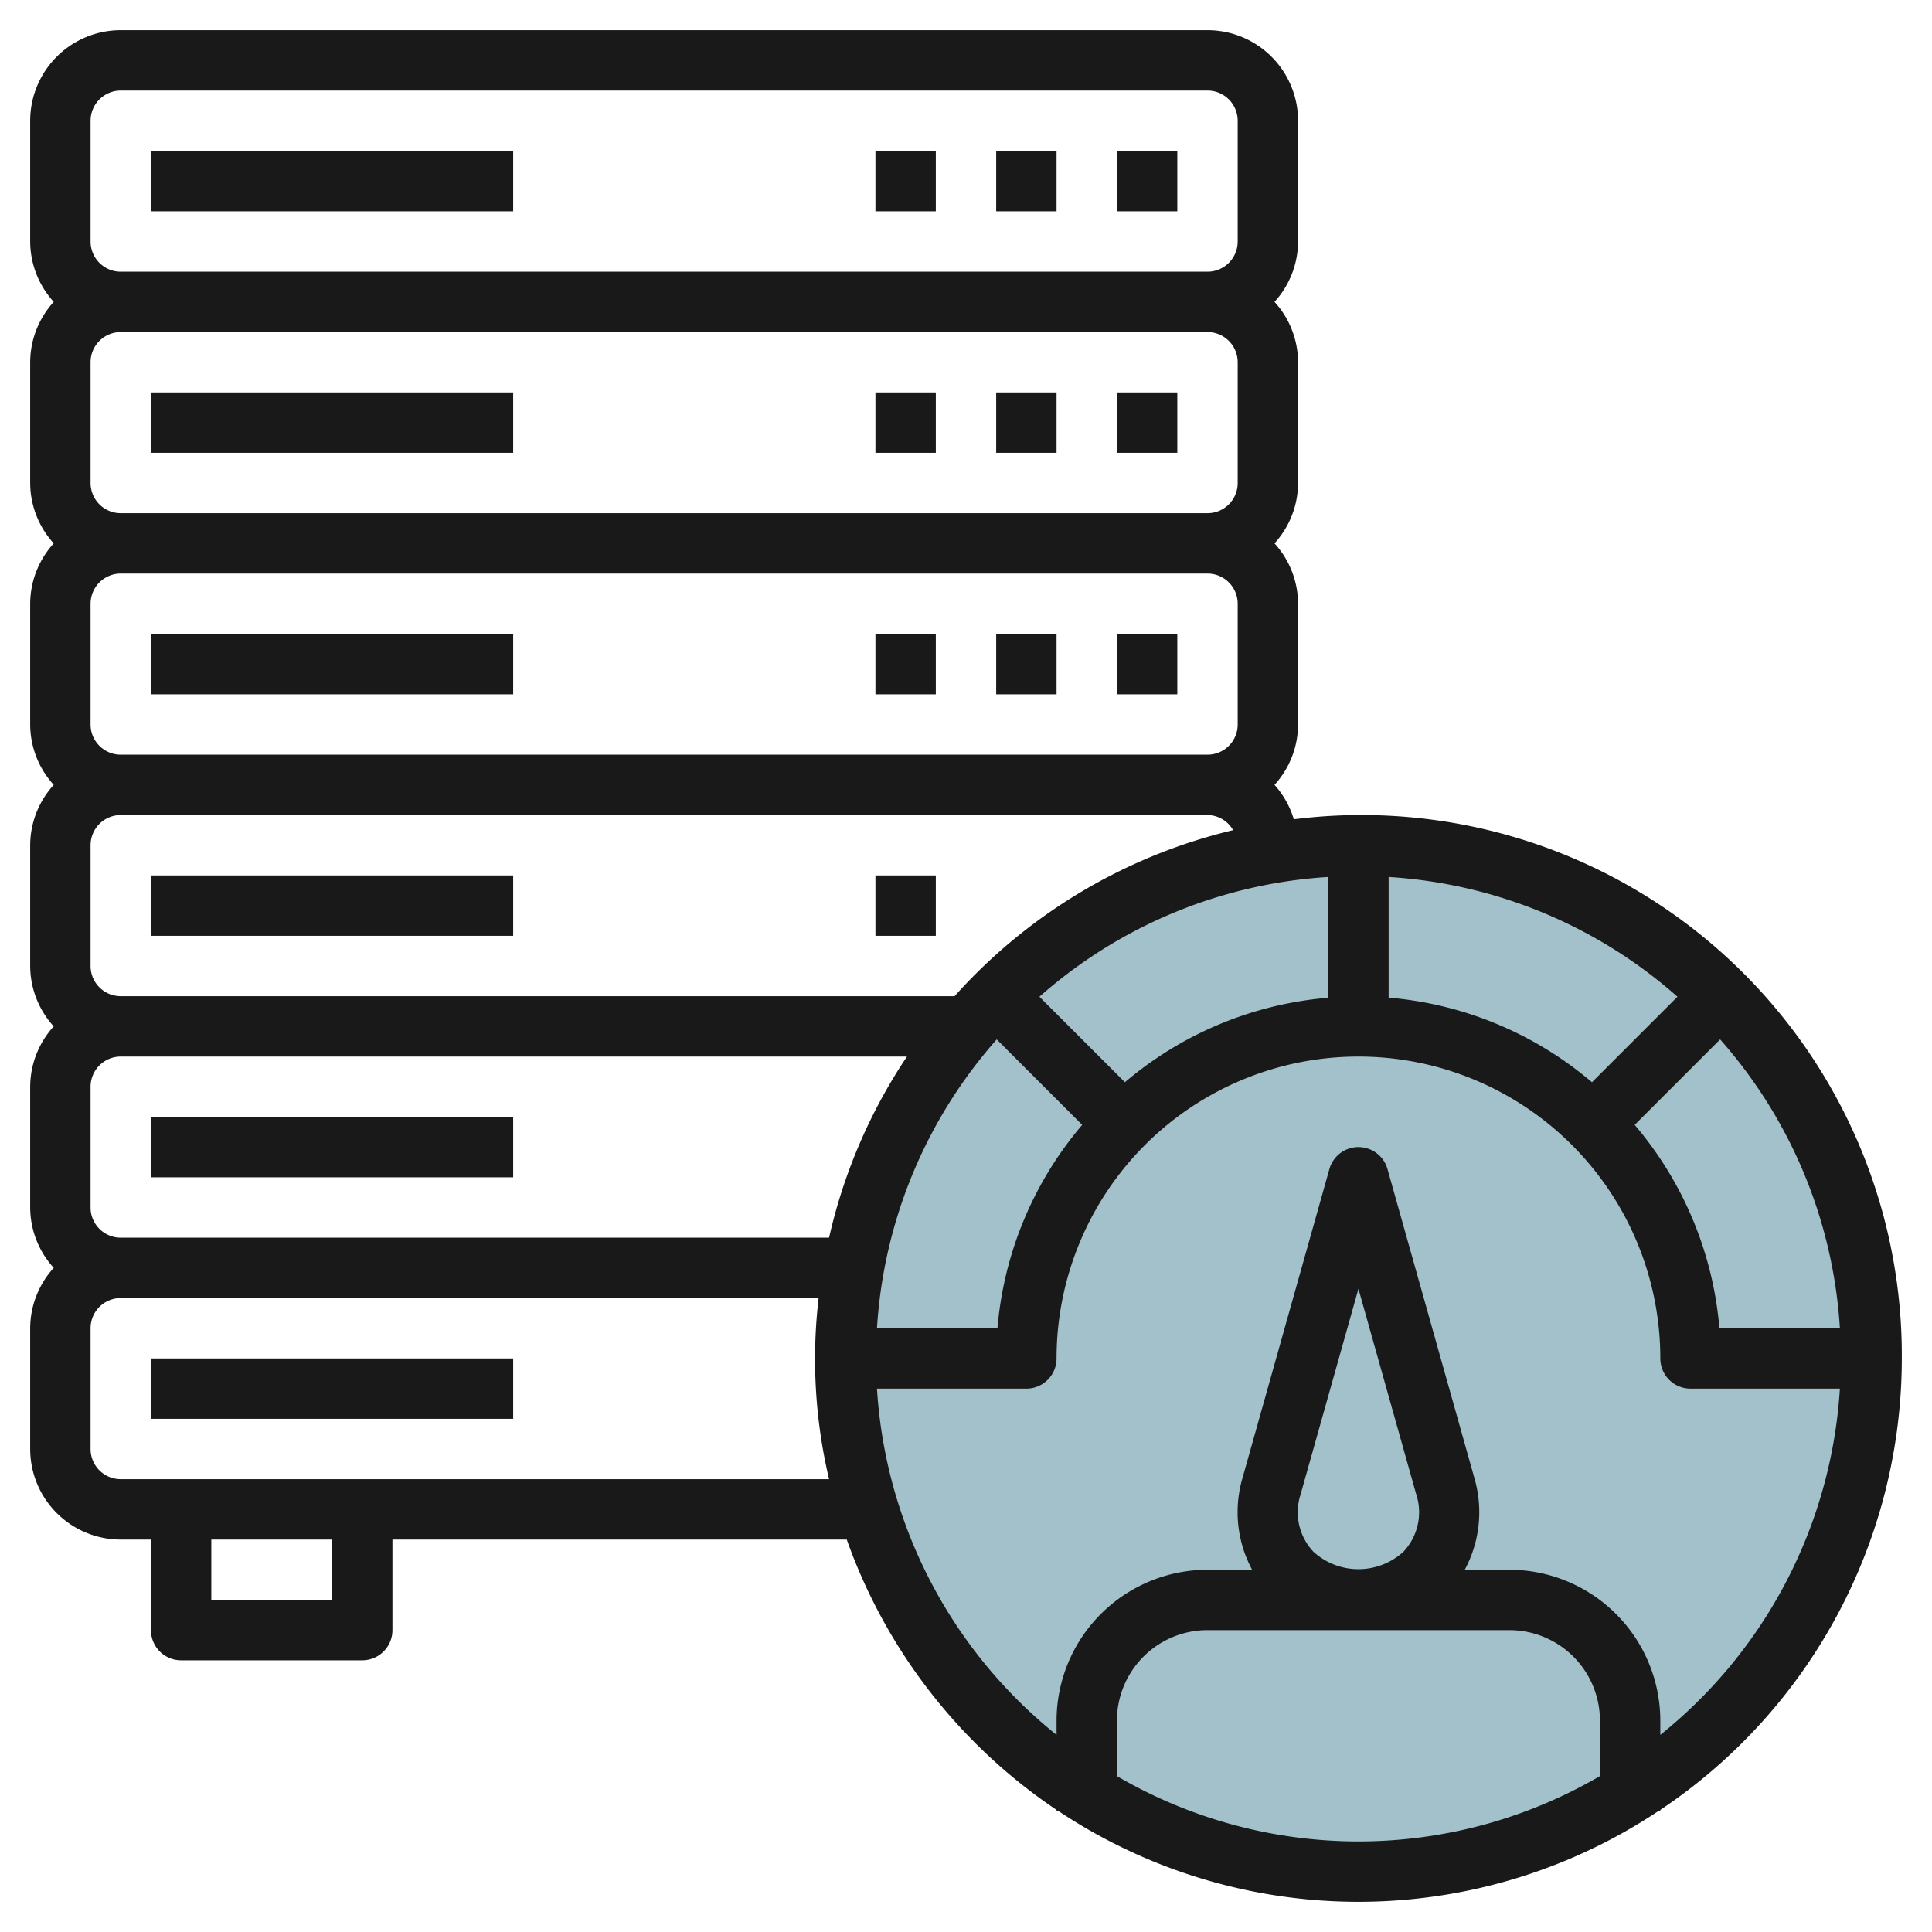 <svg id="Layer_3" height="512" viewBox="0 0 64 64" width="512" xmlns="http://www.w3.org/2000/svg" data-name="Layer 3"><circle cx="45" cy="45" fill="#a3c1ca" r="17"/><g fill="#191919"><path d="m37 5h2v2h-2z"/><path d="m33 5h2v2h-2z"/><path d="m29 5h2v2h-2z"/><path d="m5 5h12v2h-12z"/><path d="m37 13h2v2h-2z"/><path d="m33 13h2v2h-2z"/><path d="m29 13h2v2h-2z"/><path d="m5 13h12v2h-12z"/><path d="m37 21h2v2h-2z"/><path d="m33 21h2v2h-2z"/><path d="m29 21h2v2h-2z"/><path d="m5 21h12v2h-12z"/><path d="m29 29h2v2h-2z"/><path d="m5 29h12v2h-12z"/><path d="m5 37h12v2h-12z"/><path d="m5 45h12v2h-12z"/><path d="m63 45a17.9 17.9 0 0 0 -20.141-17.86 2.978 2.978 0 0 0 -.639-1.14 2.981 2.981 0 0 0 .78-2v-4a2.981 2.981 0 0 0 -.78-2 2.981 2.981 0 0 0 .78-2v-4a2.981 2.981 0 0 0 -.78-2 2.981 2.981 0 0 0 .78-2v-4a3 3 0 0 0 -3-3h-36a3 3 0 0 0 -3 3v4a2.981 2.981 0 0 0 .78 2 2.981 2.981 0 0 0 -.78 2v4a2.981 2.981 0 0 0 .78 2 2.981 2.981 0 0 0 -.78 2v4a2.981 2.981 0 0 0 .78 2 2.981 2.981 0 0 0 -.78 2v4a2.981 2.981 0 0 0 .78 2 2.981 2.981 0 0 0 -.78 2v4a2.981 2.981 0 0 0 .78 2 2.981 2.981 0 0 0 -.78 2v4a3 3 0 0 0 3 3h1v3a1 1 0 0 0 1 1h6a1 1 0 0 0 1-1v-3h15.05a18.076 18.076 0 0 0 6.95 8.956v.044h.072a17.928 17.928 0 0 0 19.856 0h.072v-.044a17.993 17.993 0 0 0 8-14.956zm-2.051-1h-3.991a11.936 11.936 0 0 0 -2.807-6.737l2.831-2.831a15.915 15.915 0 0 1 3.967 9.568zm-57.949-4v-4a1 1 0 0 1 1-1h26.044a17.876 17.876 0 0 0 -2.58 6h-23.464a1 1 0 0 1 -1-1zm30.018-5.568 2.831 2.831a11.936 11.936 0 0 0 -2.807 6.737h-3.991a15.915 15.915 0 0 1 3.967-9.568zm4.246 1.418-2.832-2.832a15.915 15.915 0 0 1 9.568-3.967v4a11.925 11.925 0 0 0 -6.736 2.799zm8.736-6.799a15.915 15.915 0 0 1 9.568 3.967l-2.832 2.832a11.925 11.925 0 0 0 -6.736-2.802zm-14.378 3.949h-27.622a1 1 0 0 1 -1-1v-4a1 1 0 0 1 1-1h36a.987.987 0 0 1 .848.5 17.988 17.988 0 0 0 -9.226 5.5zm-28.622-9v-4a1 1 0 0 1 1-1h36a1 1 0 0 1 1 1v4a1 1 0 0 1 -1 1h-36a1 1 0 0 1 -1-1zm0-8v-4a1 1 0 0 1 1-1h36a1 1 0 0 1 1 1v4a1 1 0 0 1 -1 1h-36a1 1 0 0 1 -1-1zm0-12a1 1 0 0 1 1-1h36a1 1 0 0 1 1 1v4a1 1 0 0 1 -1 1h-36a1 1 0 0 1 -1-1zm8 49h-4v-2h4zm-7-4a1 1 0 0 1 -1-1v-4a1 1 0 0 1 1-1h23.118a17.317 17.317 0 0 0 .346 6zm33 9.835v-1.835a3 3 0 0 1 3-3h10a3 3 0 0 1 3 3v1.835a15.863 15.863 0 0 1 -16 0zm6.085-9.335 1.915-6.807 1.915 6.81a1.906 1.906 0 0 1 -.424 1.9 2.213 2.213 0 0 1 -2.982 0 1.906 1.906 0 0 1 -.424-1.903zm11.915 7.97v-.47a5.006 5.006 0 0 0 -5-5h-1.478a4.027 4.027 0 0 0 .319-3.038l-2.878-10.233a1 1 0 0 0 -1.926 0l-2.878 10.233a4.027 4.027 0 0 0 .319 3.038h-1.478a5.006 5.006 0 0 0 -5 5v.47a15.965 15.965 0 0 1 -5.949-11.47h4.949a1 1 0 0 0 1-1 10 10 0 0 1 20 0 1 1 0 0 0 1 1h4.949a15.965 15.965 0 0 1 -5.949 11.47z"/></g></svg>